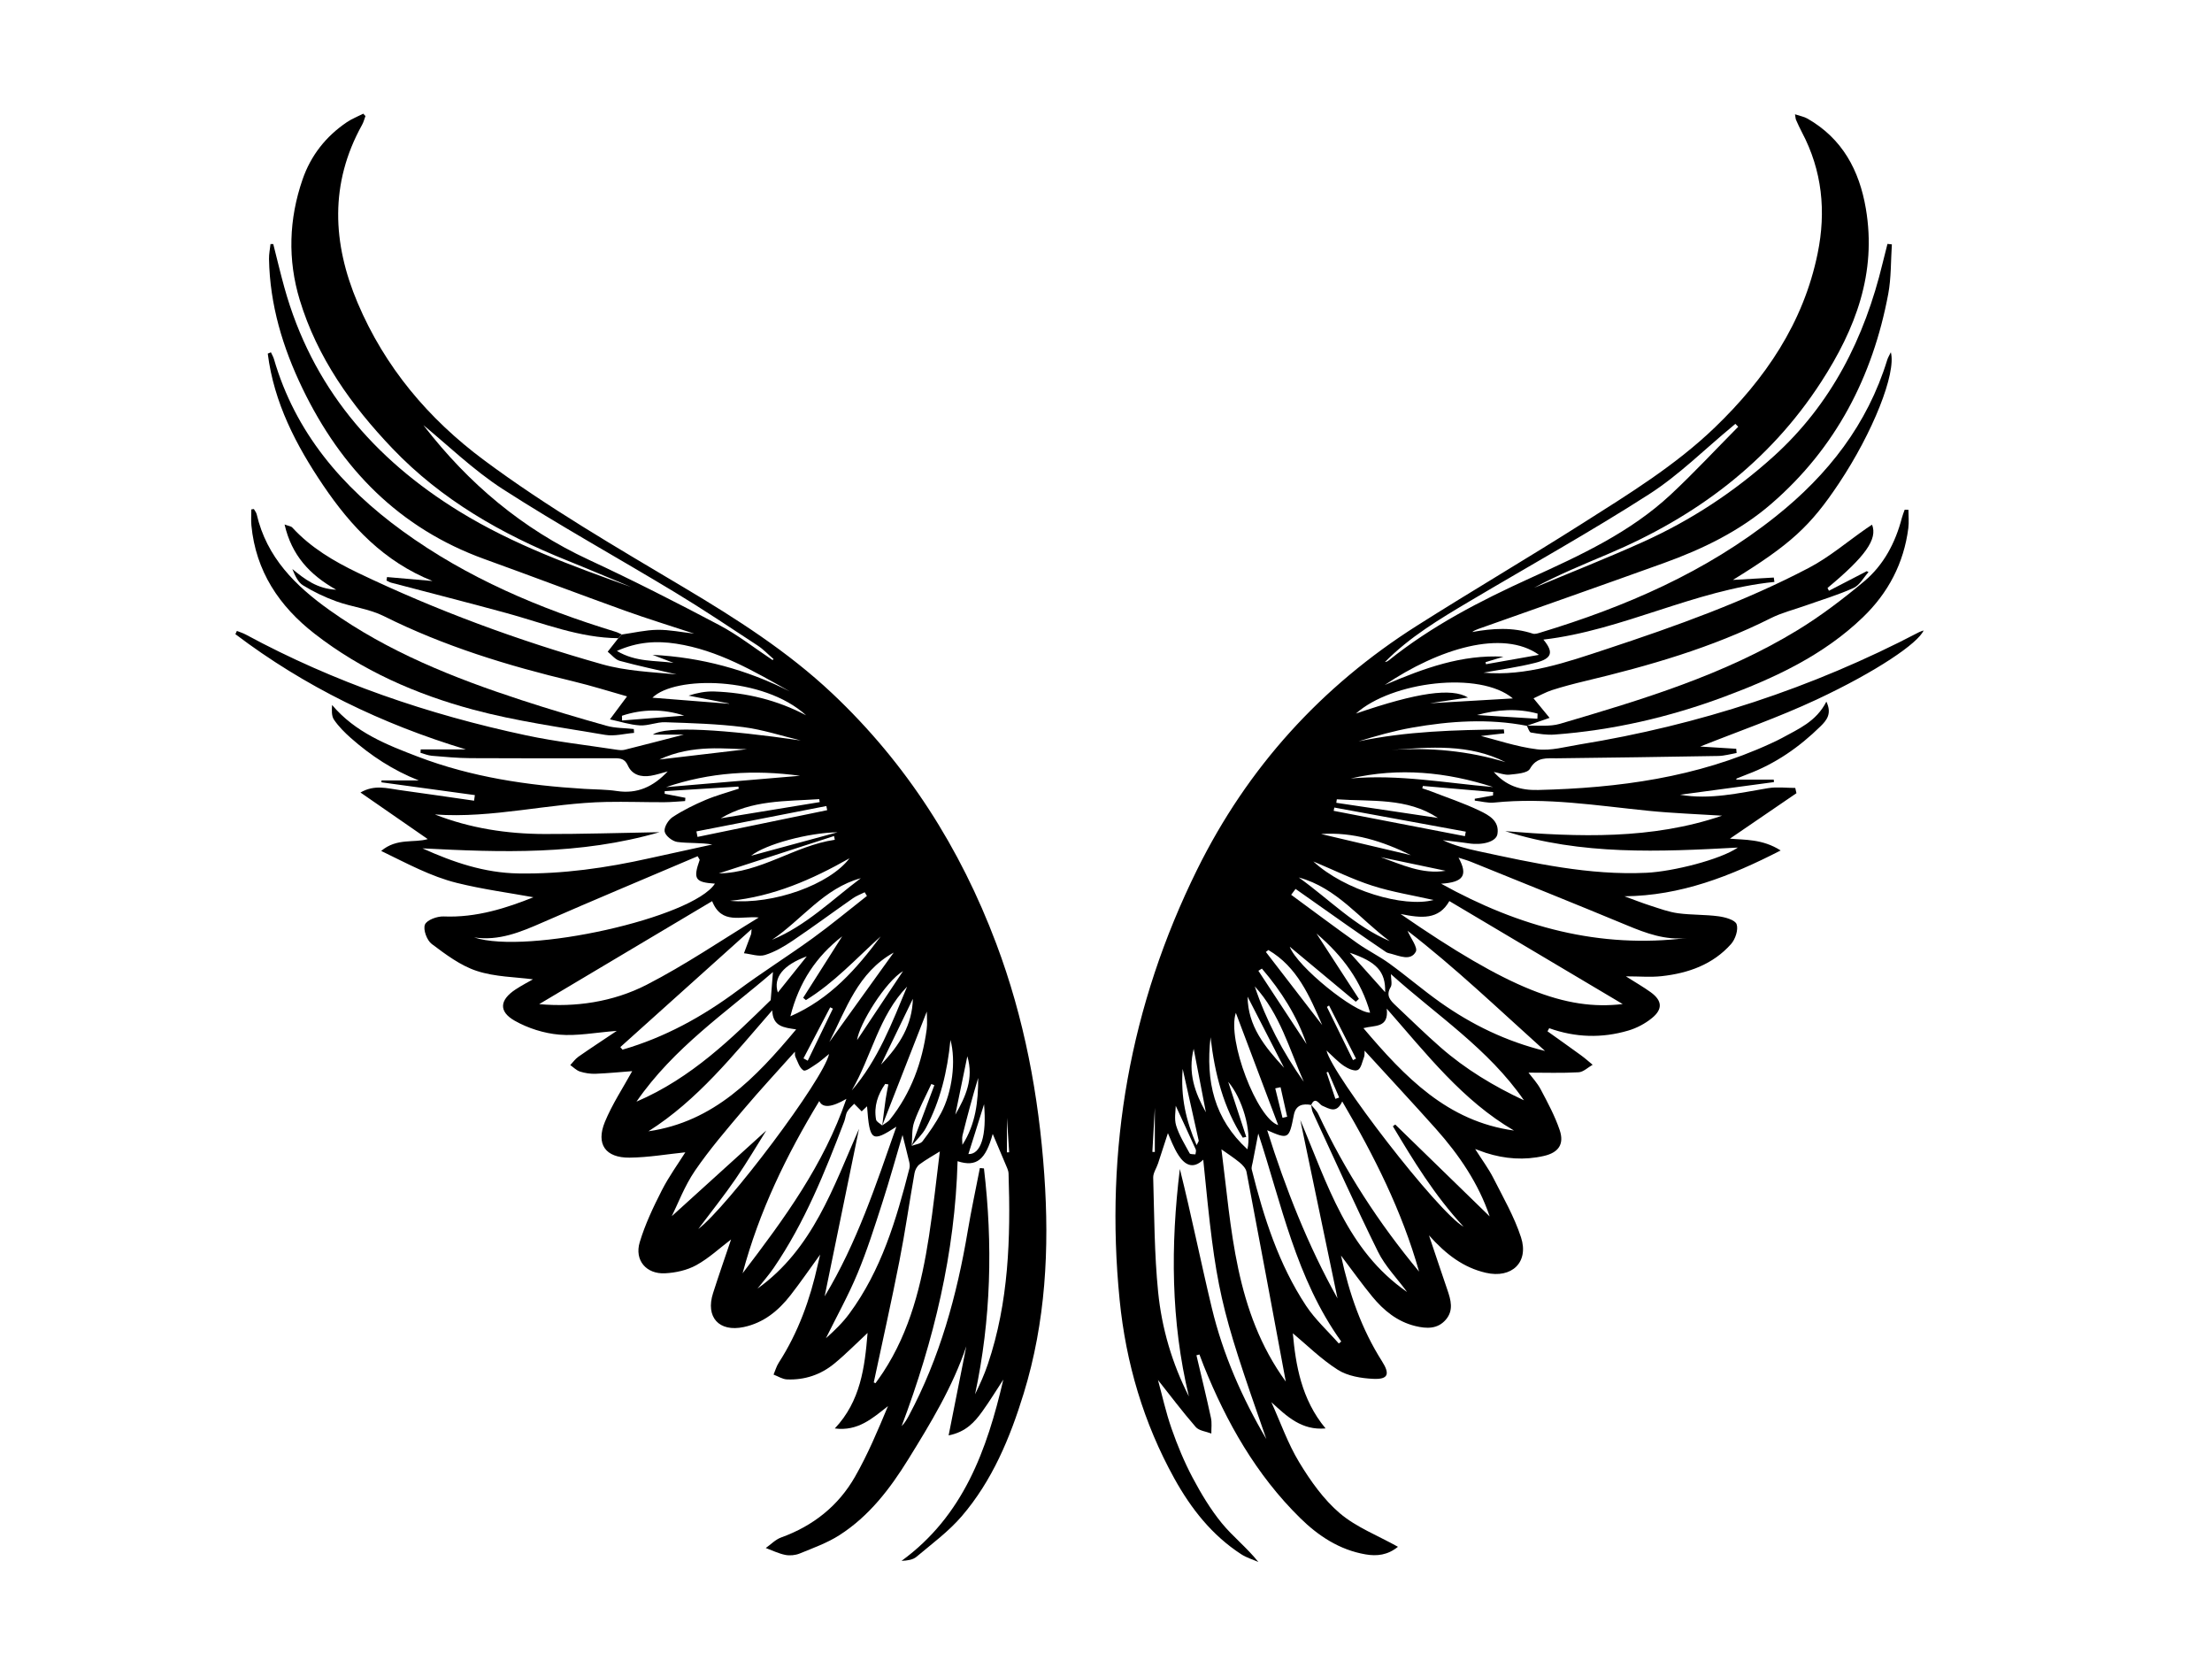 <?xml version="1.0" encoding="UTF-8"?><svg id="a" xmlns="http://www.w3.org/2000/svg" viewBox="0 0 800 600.7"><path d="M552.2,262.46c-13.89-2.69-27.75-1.75-41.53,.67-6.54,1.15-12.96,2.99-19.35,4.95,17.39-3.66,34.96-4.12,52.56-4.31l.16,1.41c-3.43,.39-6.86,.78-10.3,1.17,.03-.23,.06-.46,.09-.69,7.34,1.85,14.6,4.38,22.06,5.3,4.98,.61,10.28-.92,15.39-1.75,43.1-7.01,84.1-20.37,122.82-40.63,.47-.24,.99-.38,1.6-.6-1.98,4.58-16.91,14.79-38.67,24.98-13.92,6.51-28.53,11.57-42.12,17,3.62,.22,8.32,.52,13.02,.81,.05,.51,.1,1.01,.14,1.52-2.22,.38-4.44,1.04-6.67,1.08-19.42,.35-38.84,.59-58.26,.84-3.73,.05-7.33-.62-9.82,3.8-.91,1.61-4.79,1.83-7.38,2.12-1.77,.19-3.65-.6-5.7-.99,4.43,4.99,9.55,6.69,16.02,6.53,29.07-.7,57.45-4.5,84.17-16.82,1.36-.63,2.74-1.26,4.05-1.98,5.93-3.28,12.37-5.91,16.05-13.15,2.1,4.35,.08,6.76-2.08,8.89-7.69,7.56-16.39,13.61-26.56,17.4-1.28,.48-2.54,.99-3.8,1.51-.08,.03-.1,.23-.17,.4h13.58c.02,.3,.04,.6,.07,.9-11.32,1.52-22.65,3.05-33.97,4.57,10.9,1.88,21.33-.63,31.85-2.38,3.19-.53,6.55-.08,9.83-.08,.14,.63,.28,1.27,.43,1.9-8.2,5.6-16.41,11.21-24.06,16.44,5.17,.49,11.75,.03,18.35,4.27-18.26,9.37-36.17,16.37-56.49,16.57,3.18,1.16,6.33,2.41,9.55,3.44,3.25,1.04,6.51,2.25,9.86,2.7,4.85,.65,9.81,.44,14.66,1.1,2.36,.32,5.94,1.3,6.49,2.86,.69,1.96-.46,5.43-2.02,7.18-6.59,7.41-15.47,10.54-25.07,11.6-3.97,.44-8.04,.07-12.96,.07,3.54,2.24,6.36,3.85,8.98,5.74,4.15,3,4.45,6.1,.45,9.35-2.47,2.01-5.52,3.63-8.57,4.52-9.53,2.81-19.12,2.54-28.59-.86-.2,.38-.41,.76-.61,1.13,4.05,2.89,8.12,5.76,12.14,8.69,1.45,1.06,2.79,2.26,4.18,3.4-1.69,.95-3.33,2.62-5.07,2.72-6.06,.34-12.15,.13-18.13,.13,1.19,1.6,3.15,3.66,4.43,6.08,2.53,4.79,5.14,9.62,6.86,14.72,1.69,5.03-.38,8.1-5.7,9.32-7.06,1.62-14.11,1.11-21.02-1.11-1.01-.33-2.01-.72-3.86-1.39,2.5,3.95,4.84,7.06,6.58,10.49,3.57,7.04,7.57,13.99,10,21.43,2.95,9.05-3.36,15-12.73,12.83-8-1.85-14.31-6.54-20.55-13.53,2.47,7.33,4.52,13.5,6.63,19.64,1.28,3.72,2.36,7.49-.55,10.86-2.99,3.46-6.98,3.27-11,2.3-6.55-1.59-11.49-5.66-15.63-10.7-3.8-4.63-7.28-9.53-11.27-14.8,2.99,13.9,7.47,26.65,14.85,38.26,2.9,4.57,2.27,6.58-3.17,6.33-4.36-.2-9.27-1.01-12.83-3.27-6.11-3.89-11.36-9.12-16.27-13.21,1.03,11.39,3.06,23.87,11.84,34.41-8.66,.76-13.94-4.3-19.6-9.49,3.3,7.29,5.96,14.97,10.08,21.76,4.06,6.69,8.8,13.41,14.69,18.42,5.93,5.04,13.64,7.99,21.01,12.11-3.71,3.02-7.63,3.46-11.74,2.74-9.4-1.62-17.07-6.68-23.66-13.17-15.86-15.6-26.61-34.55-34.84-55.03-.54-1.35-1.04-2.72-1.56-4.08-.36,.1-.72,.19-1.08,.29,1.77,7.53,3.61,15.04,5.24,22.59,.4,1.83,.12,3.8,.15,5.7-1.92-.75-4.45-.98-5.65-2.36-4.89-5.63-9.38-11.61-13.65-16.99,1.45,5.29,2.81,11.56,4.91,17.57,2.11,6.04,4.59,12.03,7.58,17.68,3.06,5.77,6.48,11.49,10.6,16.53,3.95,4.83,9.01,8.77,13.21,14.02-2.06-.91-4.29-1.56-6.16-2.77-10.6-6.87-18.19-16.53-24.21-27.4-11.14-20.11-17.53-41.76-19.8-64.6-5.43-54.53,3.75-106.46,28.04-155.63,18.2-36.84,44.83-66.2,79.49-88.17,19.86-12.59,40.16-24.49,60.01-37.09,16.62-10.55,33.47-20.87,47.76-34.63,18.19-17.52,32.01-37.73,37.15-62.93,3.1-15.19,1.65-29.92-5.71-43.82-.77-1.45-1.44-2.95-2.11-4.44-.16-.36-.16-.79-.38-2.02,1.79,.6,3.3,.86,4.54,1.57,12.59,7.22,18.72,18.65,21.09,32.53,3.97,23.32-3.74,43.5-16.17,62.69-18.91,29.19-45.38,48.81-76.98,62.18-9.05,3.83-18.14,7.56-26.84,12.25,13.13-5.5,26.38-10.71,39.35-16.56,17.31-7.8,33.05-18.12,47.18-30.87,20.98-18.93,33-42.87,39.52-69.94,.56-2.33,1.17-4.65,1.76-6.98l1.59,.17c-.4,5.98-.22,12.07-1.31,17.92-5.61,29.95-18.99,55.73-42.25,75.86-11.42,9.89-24.84,16.39-38.94,21.47-22.35,8.05-44.78,15.91-67.17,23.85-.73,.26-1.44,.56-2.1,1.08,7.39-1.36,14.67-1.81,21.91,.58,.8,.26,1.88-.12,2.77-.39,30.7-9.31,59.79-21.84,85.15-42.04,18.87-15.03,33.11-33.26,40.27-56.58,.26-.85,.76-1.63,1.3-2.75,2.02,7.67-6.59,29.1-18.72,47.33-10.37,15.58-17.54,22.16-38.4,35.01,5.46-.32,10.12-.59,14.78-.86,.08,.53,.16,1.06,.23,1.58-28.94,2.92-54.88,17.51-83.55,20.86,3.76,4.51,3.23,6.84-2.9,8.39-6.29,1.59-12.77,2.46-18.77,3.57,15.46,1.37,30.07-3.77,44.75-8.62,24.93-8.24,49.66-17.08,72.96-29.3,7.41-3.89,13.92-9.48,20.84-14.28,.64-.44,1.29-.86,1.98-1.32,2.08,5.21-2.45,11.55-16.1,22.88l.51,1.02c4.56-2.36,9.12-4.72,13.68-7.08l.63,.33c-1.78,1.97-3.2,4.74-5.42,5.74-5.66,2.56-11.68,4.34-17.56,6.43-4.1,1.46-8.41,2.51-12.27,4.45-21.41,10.76-44.21,17.28-67.37,22.81-3.98,.95-7.95,1.99-11.84,3.24-2.27,.73-4.38,1.94-6.69,2.98,2.18,2.65,4,4.86,5.81,7.06-2.76,.96-5.52,1.92-8.28,2.88l.06,.02Zm-77.97,137.11c-3.13-.57-5.59,0-6.3,3.64-1.69,8.73-1.95,8.89-9.63,5.5,6.67,21.22,14.76,41.73,25.43,60.8-4.39-21.04-8.83-42.32-13.46-64.51,9.83,23.18,16.83,47.14,38.63,62.21-3.72-5.05-7.97-9.38-10.52-14.55-8.21-16.63-15.79-33.56-23.58-50.39-.38-.83-.42-1.82-.61-2.74,.89,1.12,2.03,2.13,2.62,3.39,9.6,20.52,21.83,39.35,36.42,56.91-6.17-21.82-16.16-41.71-27.79-61.53-2.07,4.44-4.54,2.71-7.29,1.51-.99-.44-2.51-3.57-3.93-.23Zm40.37-115.37l-.2,.88c.99,.33,1.99,.63,2.95,1,5.96,2.32,12.07,4.34,17.82,7.11,3.26,1.57,7.18,3.63,6.4,8.41-.45,2.79-5.39,4.14-10.47,3.36-3.08-.47-6.19-.77-9.29-1.14,4.19,1.95,8.51,3.05,12.88,3.99,20.03,4.3,40.03,8.78,60.77,7.8,9.6-.46,26.68-4.75,33.06-9.12-28.3,1.53-56.58,2.85-84.12-5.93,26.58,2.14,53.02,3.08,78.42-5.6-8.74-.56-17.68-.87-26.57-1.76-18.58-1.86-37.08-4.92-55.87-2.98-2.29,.24-4.67-.45-7.01-.71v-.67l6.59-1.19c.02-.41,.04-.83,.06-1.24-8.47-.73-16.95-1.47-25.42-2.2Zm-84.63,220.75c-6.54-27.23-6.63-54.66-3.26-82.23,4.18,16.72,7.55,33.54,11.55,50.21,4.04,16.83,10.95,32.57,19.73,47.46-17.19-49.2-18.09-53.15-22.82-101.03-3.8,3.69-6.77,1.7-8.89-1.52-1.91-2.91-3.07-6.31-3.89-8.08-.91,2.81-2.22,6.89-3.57,10.97-.57,1.72-1.8,3.44-1.75,5.13,.4,13.77,.41,27.61,1.78,41.3,1.31,13.17,5.06,25.9,11.12,37.8Zm99.39-61.31c-10.71-11.57-18.18-23.96-25.61-36.37,.29-.21,.57-.42,.86-.63,11.42,11.11,22.84,22.23,34.15,33.23-4.02-11.9-11.04-22.24-19.46-31.68-8.41-9.42-17.02-18.67-25.78-28.26-.06,.97,.05,1.68-.18,2.26-.66,1.69-1.07,4.19-2.3,4.74-1.24,.55-3.58-.53-5.02-1.51-2.21-1.51-4.07-3.54-6.27-5.54,2.07,8.92,40.41,58.61,49.62,63.75Zm-22.82-113.13c39.22,27.07,59.66,35.03,80.33,32.57-20-11.88-41.32-24.55-62.69-37.24-3.85,6.81-10.05,6.22-17.64,4.67Zm14.67-10.95c28.39,15.75,57.37,23.54,88.91,19.63-7.75,.89-14.72-1.68-21.74-4.6-18.75-7.79-37.6-15.34-56.42-22.97-1.28-.52-2.63-.88-4.46-1.48,3.46,6.35,1.84,8.91-6.3,9.42Zm-52.65,1.89c-.53,.71-1.06,1.41-1.59,2.12,7.97,5.84,15.87,11.78,23.93,17.5,3.76,2.67,7.96,4.71,11.68,7.42,6.19,4.49,12.01,9.5,18.24,13.92,11.41,8.09,23.83,14.15,37.96,17.63-16.7-15.01-32.56-30.23-49.73-43.46,1.13,2.65,3.81,6.09,2.99,7.58-1.87,3.39-5.74,1.58-8.86,.75-.66-.18-1.39-.28-1.93-.65-4.61-3.13-9.2-6.28-13.77-9.48-6.32-4.42-12.62-8.88-18.92-13.33Zm-3.54,178.13c-4.75-25.49-9.41-50.67-14.2-75.82-.24-1.25-1.42-2.51-2.48-3.38-2.15-1.77-4.51-3.28-6.59-4.76,3.68,28.68,4.8,58.53,23.26,83.96Zm163.63-345.26c-.34-.35-.69-.7-1.03-1.05-.37,.31-.74,.63-1.11,.94-9.99,8.25-19.28,17.57-30.11,24.52-21.24,13.63-43.35,25.91-65.07,38.8-10.77,6.4-21.54,12.83-30.45,21.87,.53-.06,.98-.27,1.35-.57,15.57-12.52,33.19-21.59,51.23-29.79,18.09-8.22,36.11-16.5,50.82-30.23,8.41-7.85,16.26-16.31,24.37-24.49Zm-81.1,254.5c-18.61-10.86-31.55-27.6-46.02-44.08,.82,7.17-4.4,5.92-8.43,7.05,15.01,17.7,30.37,33.73,54.45,37.03Zm3.6-10.94c-12.85-18.62-31.58-30.75-48.1-45.62,0,1.89,.53,3.65-.1,4.7-1.85,3.08-.1,4.83,1.84,6.66,5.37,5.05,10.63,10.24,16.18,15.09,9.06,7.94,19.31,14.09,30.17,19.17Zm-96.08,12c-.62,3.17-1.32,6.78-2.01,10.39-.17,.89-.55,1.87-.34,2.68,4.33,17.27,9.72,34.19,19.61,49.19,3.3,5,7.88,9.15,11.87,13.69l.88-.72c-16.41-22.81-21.69-50.09-30.01-75.22Zm45.79-162.2c14.32-6.14,27.92-11.03,42.88-10.21-2.16,.66-4.32,1.33-6.49,1.99l.19,.73c6.38-1.13,12.77-2.26,19.15-3.39-13.12-9.36-36.27-2.24-55.75,10.88Zm-10.45,10.35c22.22-7.65,34.61-9.37,40.51-5.8-4.34,.66-8.69,1.31-13.78,2.08,10.58-.62,20.36-1.19,30.01-1.75-11.98-10.07-43.94-6.11-56.75,5.47Zm-14.28,79.55c5.54,8.54,10.44,16.09,15.34,23.64l-1.13,1.02c-7.84-6.53-15.67-13.05-23.89-19.9,2.69,7.25,23.61,24.02,29.07,23.85-3.19-11.29-9.76-20.41-19.39-28.61Zm-25.41,73.53l-1.25,.29c-6.94-10.8-10.11-22.89-11.66-36.31-1.82,16.03,1.36,29.54,13.33,40.52,1.61-6.7-1.87-18.47-6.95-24.42,2.2,6.7,4.37,13.31,6.53,19.92Zm-3.76-44.85c-3.27,9.76,7.72,38.23,15.31,40.59-5.03-13.32-10.26-27.21-15.31-40.59Zm28.04-54.74c11.27,10.44,32.67,16.8,43.46,13.93-7.46-1.69-14.95-2.87-22.08-5.15-7.19-2.3-14.03-5.71-21.37-8.78Zm65-26.91c-16.89-5.47-34.01-7.14-51.48-3.11,17.32-1.56,34.35,1.65,51.48,3.11Zm-68.47,106.58c-5.23-11.85-8.66-24.63-17.73-34.5,4.13,12.42,10.2,23.84,17.73,34.5Zm-1.81-73.88c10.87,7.76,20.29,17.66,32.89,23.01-10.77-7.93-19.11-19.29-32.89-23.01Zm50.31-21.54c-11.25-7.42-24.08-5.86-36.55-6.73-.06,.42-.13,.84-.19,1.26,12.25,1.83,24.5,3.65,36.74,5.48Zm-61.3,47.77l-.91,.7c6.79,8.81,13.58,17.62,20.37,26.44-4.57-10.51-9.07-21.07-19.46-27.13Zm23.85-51.53c-.08,.4-.16,.8-.24,1.2,15.82,3.05,31.65,6.11,47.47,9.16l.31-1.63c-15.85-2.91-31.69-5.82-47.54-8.72Zm-4.8,9.58c10.84,2.55,21.68,5.11,32.52,7.66-10.27-5.07-20.92-8.47-32.52-7.66Zm-26.57,58.82c.11,10.64,6.19,18.12,13.2,25.71-4.56-8.88-8.88-17.29-13.2-25.71Zm21.34,17.17c-3.5-10.23-9.18-19.18-16.17-27.32-.42,.26-.85,.52-1.27,.79,5.81,8.84,11.63,17.69,17.44,26.53Zm71.94-101.97c-13.2-6.72-27.25-5.45-41.29-4.41,14.05-.98,27.83,.31,41.29,4.41Zm-116.76,110.91c-.77,10.19,1.17,18.66,5.04,27.58,.56-1.17,.81-1.43,.76-1.62-1.84-8.33-3.71-16.65-5.8-25.96Zm60.45-42c4.17,4.65,8.11,9.06,12.78,14.28,.21-7.56-3.17-10.98-12.78-14.28Zm67.83-84.61c.03-.62,.05-1.24,.08-1.86-7.23-1.97-14.55-1.51-21.93,.51,7.28,.45,14.57,.9,21.85,1.35Zm-130.79,139.96c0,1.78-.61,4.67,.15,7.15,1.08,3.52,3.11,6.77,4.89,10.05,.21,.39,1.37,.26,2.09,.37,.05-.6,.33-1.31,.11-1.79-2.47-5.5-5.02-10.96-7.24-15.78Zm6.49-20.61c-2.18,8.76,.49,15.97,4.42,22.96-1.43-7.42-2.86-14.84-4.42-22.96Zm67.63-69.3c7.59,2.66,14.97,6.3,23.49,4.93-7.83-1.64-15.66-3.29-23.49-4.93Zm-18.67,53.64l-.77,.52c3.14,6.41,6.29,12.83,9.43,19.24l1.09-.54c-3.25-6.41-6.5-12.81-9.75-19.22Zm-17.54,29.55c-.64,.14-1.28,.28-1.92,.41l2.63,10.66c.56-.13,1.12-.26,1.68-.39-.8-3.56-1.59-7.12-2.39-10.68Zm-45.47,7.44c-.24,4.27-.56,10.11-.89,15.95l.89,.03v-15.98Zm65.3-3.23c.46-.16,.91-.31,1.37-.47-1.33-3.1-2.67-6.19-4-9.29l-.57,.21c1.07,3.18,2.13,6.36,3.2,9.54Z"/><path d="M224.87,229.45c4.3-.61,8.6-1.64,12.91-1.7,4.32-.06,8.65,.86,13.28,1.38-8.51-2.81-16.84-5.35-25.03-8.3-16.97-6.11-33.82-12.52-50.78-18.64-30.83-11.14-51.82-32.66-65.85-61.72-7.16-14.83-11.81-30.27-12.11-46.84-.03-1.79,.35-3.58,.54-5.37h1c1.33,5.23,2.57,10.5,4.02,15.72,9.92,35.75,32.14,61.83,63.34,81,19.45,11.95,40.74,19.66,62.08,27.3-7.75-3.22-15.47-6.51-23.26-9.64-23.58-9.49-45.33-21.89-63.05-40.44-14.88-15.58-27.25-32.92-33.57-53.79-4.39-14.5-3.93-29.16,1.04-43.54,3-8.68,8.45-15.58,16.05-20.71,1.82-1.23,3.93-2.04,5.9-3.05l.79,.86c-.4,1.07-.68,2.21-1.23,3.19-11.76,21.18-10.73,42.81-1.6,64.36,9.83,23.2,25.53,41.88,45.72,56.89,22.99,17.09,47.73,31.4,72.28,46.03,18.93,11.28,37.57,23.15,53.66,38.32,26.92,25.38,46.29,55.87,59.31,90.48,10.14,26.95,15.36,54.88,17.37,83.53,1.88,26.81,.5,53.26-7.45,79.13-4.94,16.07-11.35,31.49-22.38,44.36-4.74,5.53-10.78,9.97-16.4,14.7-1.29,1.09-3.27,1.37-5.4,1.47,22.42-16.32,30.91-40.21,36.82-65.56-2.52,3.84-4.91,7.78-7.6,11.51-2.79,3.88-5.95,7.44-12.19,8.68,2.22-11.19,4.31-21.71,6.4-32.23-4.95,14.73-12.92,27.82-20.99,40.87-6.62,10.69-14.18,20.57-24.88,27.42-4.41,2.83-9.5,4.64-14.39,6.65-1.57,.64-3.57,.83-5.23,.5-2.42-.49-4.7-1.63-7.04-2.49,1.85-1.3,3.52-3.08,5.58-3.82,11.54-4.17,20.67-11.4,26.7-21.96,4.64-8.11,8.27-16.8,11.92-25.53-5.64,4.41-10.83,9.16-19.23,8.08,9.3-9.87,10.84-22.07,11.85-34.54-4.1,3.81-7.89,7.68-12.04,11.09-4.91,4.03-10.74,5.99-17.13,5.71-1.63-.07-3.22-1.13-4.83-1.74,.61-1.43,1.03-2.98,1.86-4.27,7.06-10.94,11.38-22.96,14.16-35.6,.2-.92,.43-1.83,.83-3.53-3.86,5.32-7.15,10.11-10.71,14.68-4.38,5.62-9.72,10.01-16.93,11.53-8.94,1.89-13.89-3.56-11.09-12.28,2.11-6.6,4.4-13.14,6.51-19.4-4.09,3.1-8.01,6.79-12.58,9.3-3.32,1.83-7.46,2.75-11.3,2.94-6.8,.34-11.11-4.72-9.16-11.22,1.94-6.47,4.9-12.7,7.98-18.75,2.57-5.05,5.95-9.68,8.52-13.78-6.5,.66-13.33,1.86-20.18,1.93-8.71,.08-12.21-4.87-8.93-12.88,2.66-6.48,6.62-12.43,9.89-18.4-3.95,.3-8.59,.76-13.23,.95-1.87,.07-3.84-.23-5.62-.79-1.3-.41-2.37-1.54-3.54-2.35,.97-1.02,1.8-2.23,2.93-3.02,4.32-3.02,8.73-5.89,13.88-9.35-7.77,.6-14.37,1.92-20.8,1.36-5.51-.48-11.3-2.3-16.11-5.03-5.92-3.36-5.43-7.55,.32-11.32,2.36-1.55,4.88-2.85,6.28-3.65-6.28-.85-13.66-.85-20.33-3.04-5.89-1.93-11.22-5.96-16.28-9.75-1.75-1.31-3.18-5.2-2.46-7,.67-1.67,4.43-3.05,6.76-2.95,11.95,.5,22.85-3.1,32.49-6.94-8.59-1.57-18.26-2.85-27.67-5.18-9.46-2.34-18.05-7.04-27.4-11.57,5.68-4.79,11.89-2.81,16.84-4.28-7.82-5.41-15.8-10.94-24.33-16.85,5.08-2.93,9.6-1.51,14.04-.9,9.02,1.24,18.04,2.57,27.05,3.86l.28-2.02c-11.26-1.54-22.52-3.08-33.77-4.62v-.69h13.47c-9.26-3.65-17.29-8.92-24.57-15.35-2.23-1.97-4.4-4.15-6.07-6.59-.94-1.37-.82-3.48-.7-5.34,8.4,9.94,19.81,14.41,31.08,18.71,19.3,7.37,39.56,10.38,60.1,11.62,3.96,.24,7.96,.2,11.86,.79,7.4,1.12,13.19-1.61,18.35-7.1-2.21,.58-4.14,1.25-6.12,1.57-3.53,.57-6.78-.3-8.31-3.73-1.1-2.45-2.7-2.6-4.87-2.6-17.37,.04-34.74,.07-52.1-.03-4.64-.03-9.28-.47-13.92-.86-1.38-.12-2.73-.7-4.09-1.07l.08-1.24h16.3c-30.4-9.19-58.25-22.68-83.33-41.67l.55-1.17c1.07,.43,2.19,.77,3.2,1.31,31.98,17.29,66.01,28.92,101.46,36.46,10.8,2.3,21.83,3.52,32.76,5.2,.93,.14,1.96,.23,2.86,0,7.07-1.77,14.13-3.61,21.32-5.47h-11.18c4.75-3.3,26.38-1.83,53.51,2.11-6.93-1.66-13.78-3.94-20.8-4.83-9.33-1.18-18.79-1.44-28.21-1.76-3.06-.11-6.18,1.33-9.21,1.14-3.63-.22-7.2-1.41-10.8-2.18,1.95-2.61,3.89-5.22,6.19-8.31-5.98-1.68-12.71-3.82-19.55-5.46-23.58-5.63-46.63-12.68-68.43-23.57-5.28-2.64-11.52-3.3-17.15-5.33-4.18-1.51-8.27-3.46-12.05-5.79-1.85-1.13-2.91-3.55-3.87-5.9,4.52,3.71,8.96,7.15,15.86,7.48-9.64-5.42-16.11-12.47-18.67-23.59,1.48,.56,2.36,.63,2.79,1.1,6.7,7.3,15.05,12.21,23.84,16.43,28.41,13.62,57.9,24.45,88.18,33.01,8.68,2.46,17.96,2.83,26.98,3.67-6.86-1.6-13.76-3.05-20.55-4.89-1.64-.44-2.93-2.17-4.38-3.31,1.28-1.63,2.56-3.26,3.85-4.89,.42-.45,.84-.89,1.26-1.33Zm104.83,184.91c2.74-7.31,5.48-14.63,8.22-21.94l-1.09-.43c-2.1,4.55-4.52,9-6.19,13.71-.94,2.66-.65,5.75-.92,8.65,1.34-.53,3.17-.67,3.92-1.65,2.47-3.23,4.81-6.63,6.72-10.22,4.05-7.6,5.45-18.91,3.38-26.42-1.12,11.51-3.68,22.06-8.86,31.79-1.28,2.41-3.43,4.35-5.19,6.5Zm-10.65-7.39c.97-.72,2.14-1.27,2.86-2.19,7.59-9.55,11.61-20.6,13.24-32.57,.28-2.08,.04-4.23,.04-6.42-5.47,13.98-10.79,27.61-16.12,41.23,.41-3.18,.78-6.36,1.24-9.54,.26-1.79,.65-3.56,.98-5.34-.38-.06-.76-.12-1.14-.18-2.7,3.86-4.16,8.11-3.31,12.89,.14,.81,1.44,1.41,2.2,2.11Zm-166.23-100.18c11.14,5.03,22.36,8.86,34.66,9.06,16.11,.26,31.85-2.01,47.48-5.51,7.54-1.68,15.1-3.31,22.65-4.96-4.33-.74-8.56-.37-12.67-.92-1.75-.24-4.28-2.22-4.56-3.76-.29-1.56,1.33-4.21,2.87-5.22,3.72-2.45,7.79-4.46,11.9-6.2,3.89-1.65,8.02-2.74,12.04-4.08l-.15-.76c-8.88,.55-17.77,1.11-26.65,1.66v.95c2.49,.48,4.99,.97,7.49,1.45-.03,.39-.07,.78-.1,1.17-2.53,.15-5.06,.41-7.59,.42-6.97,.02-13.93-.24-20.9-.1-20.74,.41-41.1,6.04-62.01,4.53,12.75,5,26.06,7.03,39.64,7.07,13.48,.04,26.96-.41,41.61-.66-28.85,8.34-57.25,7.32-85.7,5.85Zm201.57,115.59c.49,.05,.98,.09,1.47,.14,3.24,27.35,2.59,54.57-3.22,81.68,1.75-3.58,3.38-7.17,4.63-10.9,7.57-22.4,8.26-45.57,7.49-68.88-.02-.66-.21-1.34-.47-1.95-1.86-4.46-3.76-8.91-5.26-12.43-2.57,9.29-5.79,12.11-12.71,9.87-.91,33.17-8.6,64.89-20.23,95.8,1.15-1.17,1.89-2.45,2.59-3.75,11.21-20.97,17.4-43.53,21.32-66.83,1.28-7.62,2.91-15.17,4.39-22.76Zm-96.84-96.51c-21.22,12.63-42.2,25.12-62.55,37.24,12.95,1.17,26.62-.72,38.88-7.01,13.99-7.18,27.07-16.13,40.54-24.32-6.37-.68-13.43,2.75-16.86-5.91Zm19.56,82.97c-3.08,4.89-6.84,11.32-11.05,17.45-4.14,6.03-8.73,11.75-13.52,18.14,10.5-7.94,45.35-54.09,47.3-63.29-2.09,1.66-3.28,2.78-4.63,3.64-1.51,.96-3.82,2.77-4.63,2.28-1.44-.86-2.06-3.15-2.91-4.89-.25-.52-.13-1.23-.18-1.86-6.29,7.05-12.6,13.83-18.57,20.9-6.08,7.19-12.26,14.37-17.57,22.13-3.78,5.53-6.18,12-8.4,16.46,11.04-10.01,23.08-20.93,34.14-30.95Zm34.52-6.97c-1.06-1.08-1.88-1.91-2.7-2.73-.86,.93-1.9,1.76-2.51,2.83-.59,1.04-.64,2.37-1.07,3.51-7.01,18.39-14.34,36.64-25.53,53.01-1.79,2.62-3.91,5.01-5.88,7.5,20.05-14.34,27.42-36.68,36.73-57.79-4.15,20.22-8.3,40.44-12.43,60.58,11.6-19.14,18.58-40.35,25.94-61.34-8.9,5.77-9.66,5.27-10.6-7.39-.74,.7-1.39,1.32-1.95,1.84Zm-58.57-90.95l-.74-1.3c-18.68,7.95-37.42,15.78-56.02,23.92-7.97,3.49-15.85,6.8-24.85,5.44,19.28,6.34,79.12-7.11,87.11-19.44-7.2-.49-7.96-1.68-5.5-8.63Zm60.48,13.07c-.27-.45-.54-.89-.81-1.34-1.41,.71-2.94,1.26-4.22,2.15-7.28,5.08-14.42,10.36-21.77,15.33-3.13,2.11-6.51,4.11-10.07,5.21-2.26,.7-5.06-.36-7.61-.63,.87-2.3,1.74-4.6,2.59-6.91,.08-.2,.05-.44,.17-1.81-16.24,14.59-31.85,28.62-47.47,42.65l.79,.93c15.26-4.41,28.89-11.91,41.62-21.37,8.86-6.58,18.23-12.46,27.17-18.93,6.71-4.86,13.08-10.18,19.61-15.29Zm2.48,175.92l.61,.27c.92-1.3,1.88-2.58,2.75-3.92,9.82-14.96,13.91-31.89,16.6-49.22,1.6-10.34,2.68-20.77,3.92-30.66-2.44,1.52-5.01,2.94-7.35,4.68-.9,.67-1.6,2.01-1.8,3.14-1.88,10.6-3.39,21.27-5.47,31.83-2.88,14.66-6.16,29.25-9.27,43.87Zm-36.58-261.22l.32-.37c-1.92-1.65-3.69-3.54-5.8-4.92-9.92-6.51-19.79-13.13-29.94-19.26-20.67-12.5-41.86-24.18-62.16-37.26-10.76-6.94-20.09-16.1-30.06-24.25,.73,.14,1.11,.81,1.57,1.42,16.06,20.78,35.56,37.22,59.54,48.36,15.95,7.41,31.65,15.4,47.2,23.62,6.78,3.58,12.9,8.41,19.32,12.67Zm16.86,159.47c-11.94,19.69-21.73,39.84-27.73,62.28,15.02-19.69,29.33-39.12,37.54-63.08q-8.02,4.69-9.81,.8Zm-17.01-32.81c-14.08,16.17-27,32.48-44.78,43.74,23.66-3.43,38.7-19.22,53.43-36.85-4.47-.67-8.43-.97-8.65-6.89Zm.26-13.85c-16.86,14.54-35.88,27.34-49.36,46.87,20.04-8.58,34.72-23.19,48.55-36.72l.81-10.15Zm46.86,58.94c-2.29,7.72-4.65,16.24-7.36,24.65-2.76,8.56-5.48,17.17-8.94,25.46-3.33,7.99-7.57,15.6-11.41,23.38,3.09-2.75,6.05-5.61,8.46-8.88,11.59-15.7,17.01-34.01,21.75-52.57,.19-.73,.1-1.59-.08-2.33-.8-3.38-1.67-6.74-2.42-9.72Zm-40.64-160.34c-13.1-7.38-26.08-15.02-41.24-17.34-7.04-1.08-13.99-.7-21.42,2.63,6.86,4.1,13.84,3.38,20.49,4.31-2.53-.97-5.07-1.93-7.6-2.9,17.62,.88,34.16,5.38,49.77,13.29Zm32.78,88.48c-8.84,7.97-16.87,16.81-27.08,23.07-.33-.28-.66-.56-.99-.84,4.7-7.41,9.41-14.82,14.11-22.23-9.3,7.24-15.57,16.42-18.74,28.93,14.5-6.34,23.97-17.24,32.69-28.93Zm-54.85-84.08c.03,.15,.03-.09-.03-.1-4.87-.96-9.75-1.9-14.63-2.85,3.06-1,6.15-1.6,9.21-1.5,11.7,.4,22.87,3.11,33.3,8.62-15.51-14.17-47.51-14.37-55.59-6.37,9.21,.73,18.44,1.46,27.73,2.19Zm44.35,139.82c9.47-10.99,14.55-24.38,20.02-37.55-10.26,10.57-12.86,25.25-20.02,37.55Zm-18.7-113.79c-16.54-2.26-32.69-1.28-48.45,4.11,16.11-1.37,32.21-2.73,48.45-4.11Zm-25.31,45.22c15.68,1.46,36.02-5.9,43.19-15.38-13.64,7.74-27.56,13.8-43.19,15.38Zm35.89,51.09l23.29-32.38c-12.99,7.2-17.21,20.46-23.29,32.38Zm-20.72-36.99c12.33-5.1,21.69-14.46,32.12-22.28-13.36,3.62-21.31,15.01-32.12,22.28Zm19.95-46.88l-.3-1.5c-15.66,3.06-31.32,6.12-46.99,9.18,.13,.66,.27,1.32,.4,1.99,15.63-3.22,31.26-6.45,46.89-9.67Zm-38.52,2.95c11.94-1.96,23.88-3.91,35.82-5.87l-.18-1.07c-12.11,.82-24.44,.23-35.64,6.95Zm41.27,7.75l-.26-1.35c-13.84,4.48-27.68,8.97-41.69,13.51,15.21-.2,27.46-10.05,41.95-12.15Zm24.68,47.5c-6.32,3.76-15.9,19.19-16.61,24.95,5.58-8.38,11.1-16.66,16.61-24.95Zm3.56,10.01c-3.72,7.68-7.44,15.37-11.52,23.8,6.82-7.11,11.3-14.44,11.52-23.8Zm17.93,52.8c4.8-7.49,5.73-15.73,5.69-24.18-2.08,6.86-3.92,13.78-5.66,20.73-.27,1.09-.04,2.3-.04,3.45Zm-45.17-113.02c-10.5,.16-26.01,4.3-31.26,8.49,10.66-2.89,20.55-5.58,31.26-8.49Zm-77.98-42.13c.02,.57,.04,1.14,.06,1.71,7.48-.59,14.97-1.18,22.45-1.77-7.55-2.45-15.06-2.43-22.51,.06Zm13.55,15.82c12.64-1.49,24.67-2.9,31.66-3.73-7.11,.01-19.54-1.96-31.66,3.73Zm117.42,124.66c-1.43,4.54-3.59,11.4-5.67,18.02,4.53,.16,6.65-6.72,5.67-18.02Zm-74.58-40.41c3.5-4.38,6.7-8.37,10.46-13.07-8.47,3.09-12.23,7.65-10.46,13.07Zm64.18,44.17c3.72-6.44,6.74-13.02,4.35-21.12l-4.35,21.12Zm-54.91-20.35c.51,.28,1.03,.56,1.54,.84,3.03-6.27,6.06-12.54,9.1-18.82-.33-.16-.65-.32-.98-.48l-9.66,18.46Zm73.57,33.99c.27-.01,.54-.02,.82-.03-.36-5.6-.73-11.2-1.09-16.79l.28,.02v16.81Z"/><path d="M552.14,262.44c4.03-.19,8.29,.4,12.05-.7,29.64-8.73,59.29-17.62,85.91-33.87,8.47-5.17,16.47-11.26,24.09-17.64,7.07-5.91,11.3-13.96,13.64-22.92,.27-1.02,.67-2,1.02-2.99l1.36,.02c0,2.22,.24,4.47-.04,6.65-1.63,12.68-7.26,23.4-16.43,32.23-14.31,13.77-31.89,21.93-50.17,28.74-19.81,7.37-40.26,12.11-61.37,13.67-2.81,.21-5.71-.27-8.52-.74-.61-.1-.99-1.57-1.47-2.41l-.06-.03Z"/><path d="M91.82,184.08c.35,.63,.86,1.23,1.02,1.91,3.6,15.55,13.97,25.85,26.43,34.71,21.1,15.01,44.77,24.44,69.13,32.41,10.24,3.35,20.58,6.43,30.95,9.34,3.15,.89,6.58,.8,9.88,1.17,.03,.47,.06,.93,.09,1.4-3.49,.28-7.1,1.29-10.44,.72-15.98-2.73-32.15-4.93-47.77-9.13-20.66-5.55-40.22-14.14-57.33-27.44-12.84-9.99-21.27-22.62-22.86-39.18-.18-1.91-.02-3.86-.02-5.79l.92-.12Z"/><path d="M224.87,229.45c-.42,.44-.84,.89-1.26,1.33-14.06-.11-26.94-5.38-40.21-9.02-13.93-3.82-27.94-7.36-41.91-11.05-.6-.16-1.14-.52-1.71-.78l.19-1.26c5.24,.46,10.49,.91,16.44,1.43-17.54-7.03-29.48-19.76-39.46-34.5-9.87-14.57-17.89-30.01-20.11-47.72l1.14-.48c.37,.8,.84,1.58,1.09,2.42,7.73,26.56,24.57,46.27,46.51,62.21,23.41,17.01,49.63,28.06,77.11,36.45,.76,.23,1.46,.63,2.19,.95Z"/></svg>